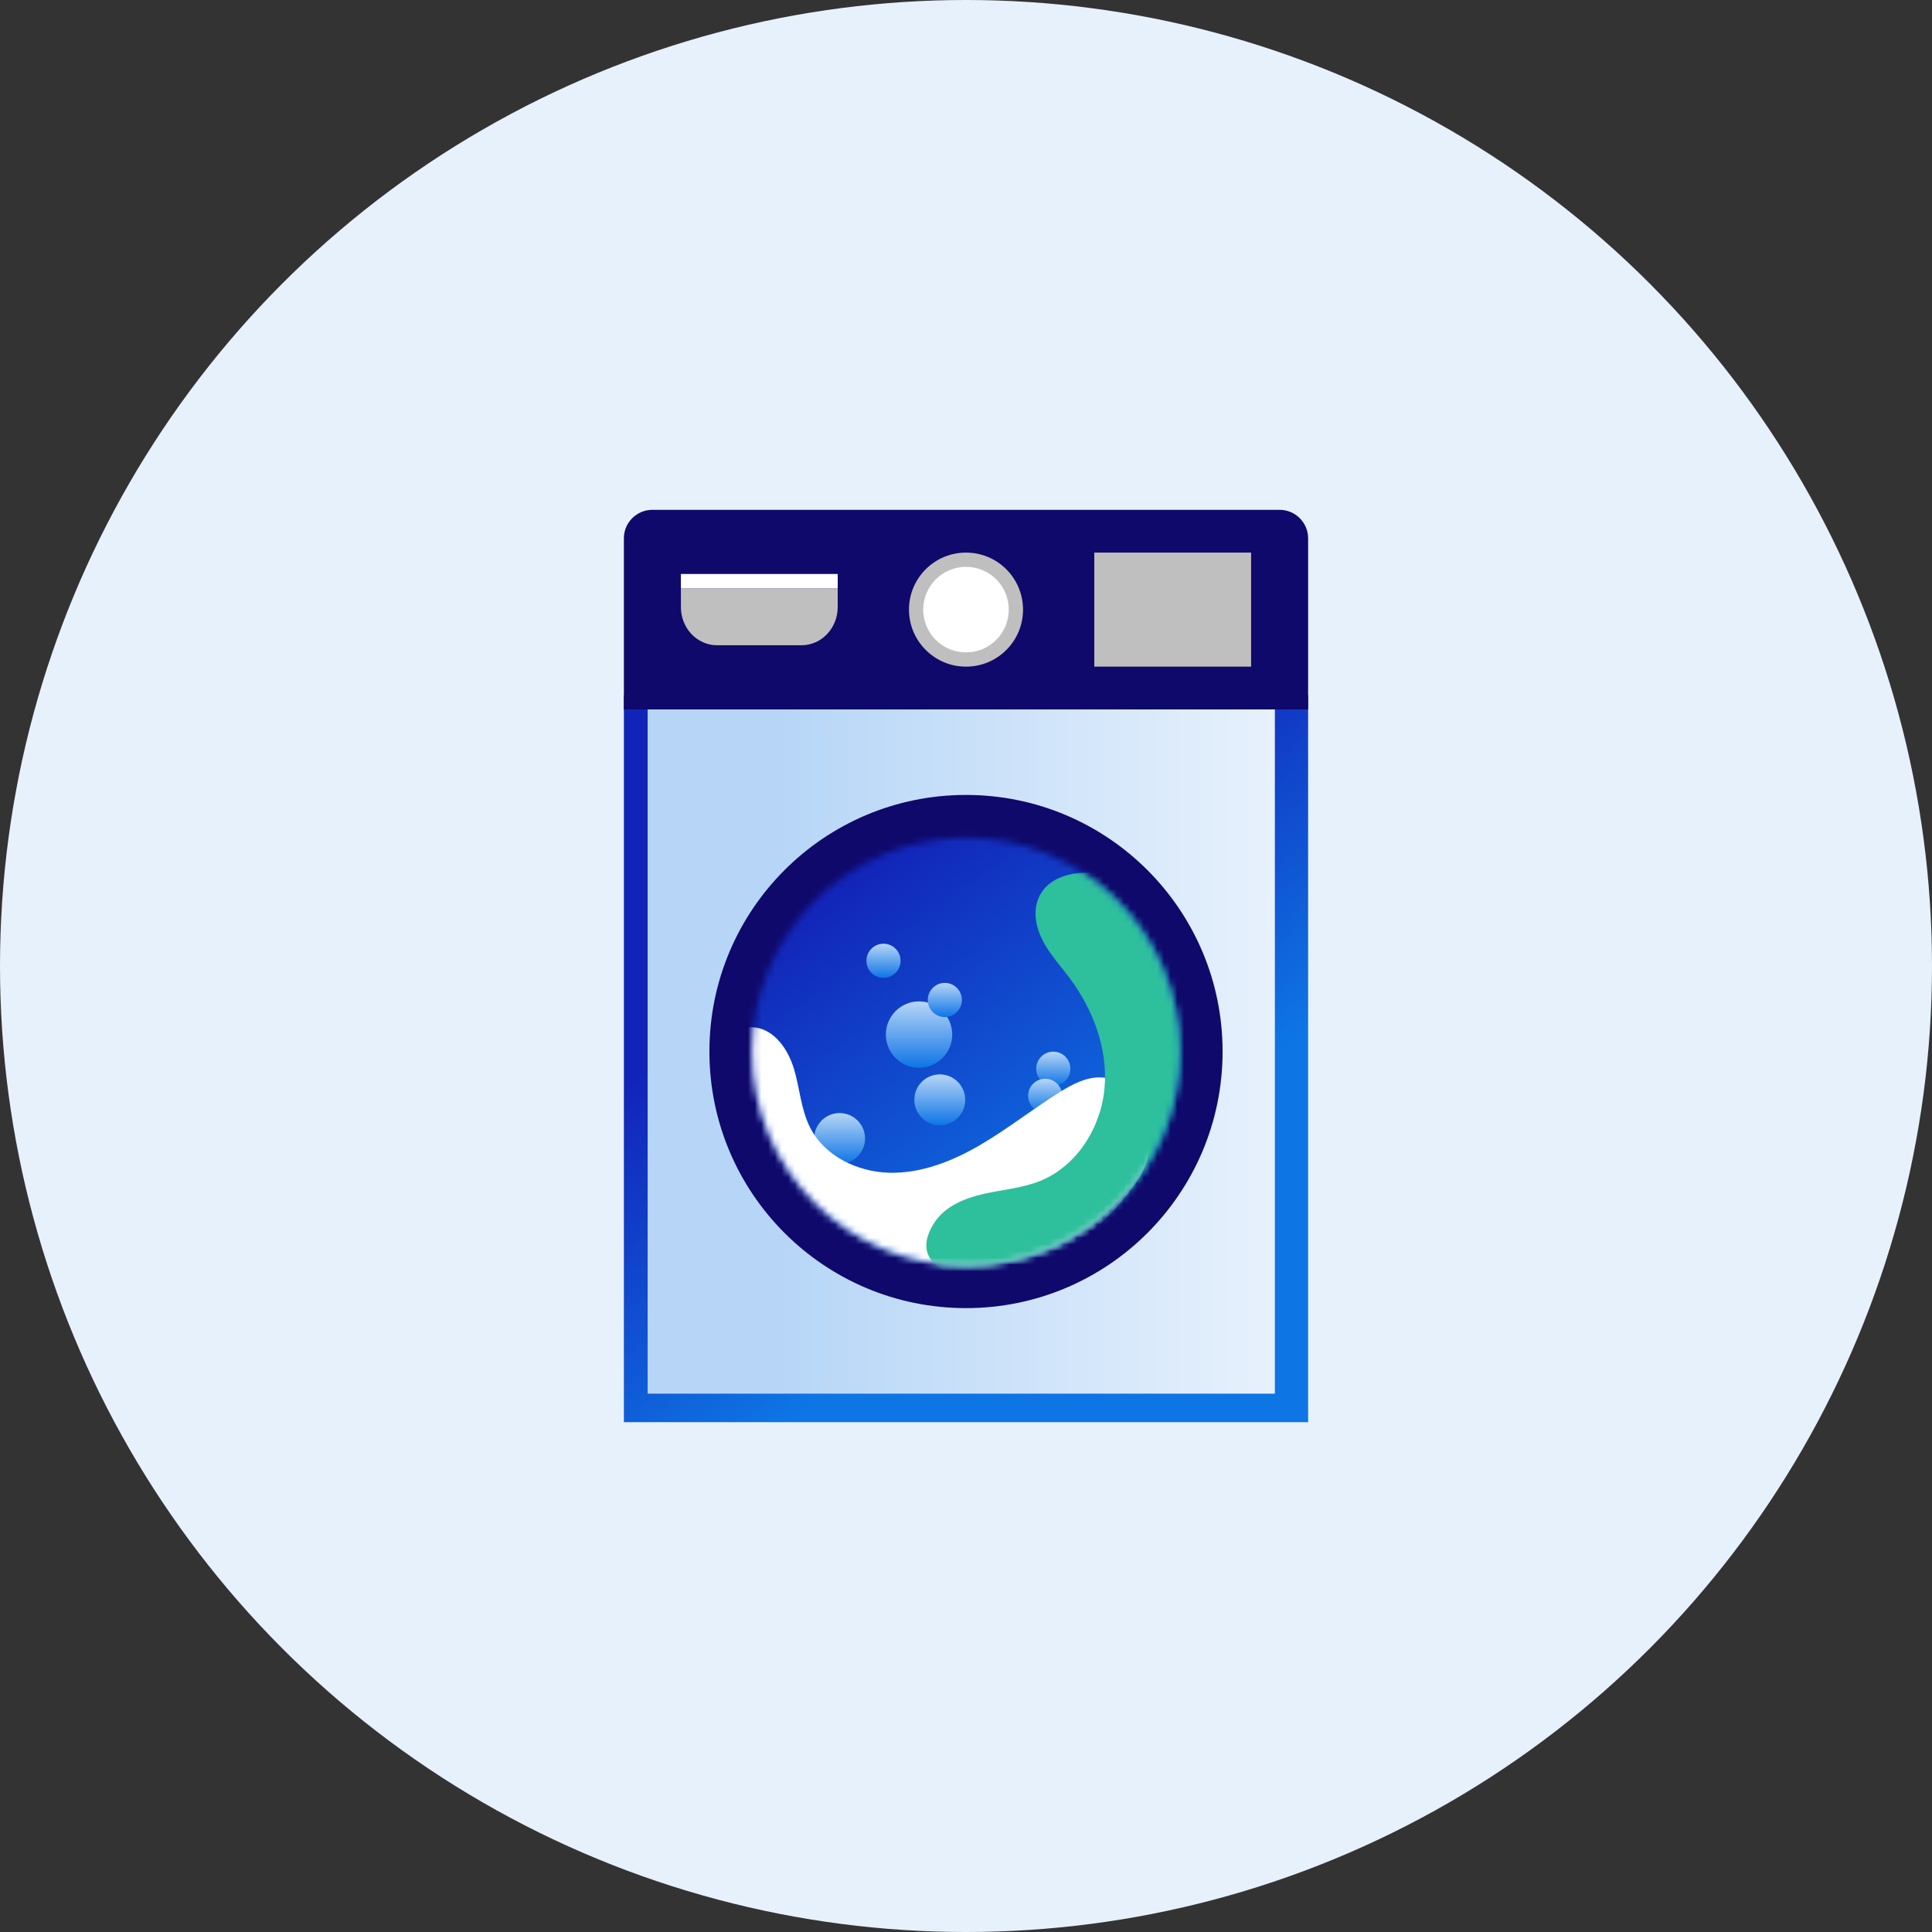 <svg width="288" height="288" viewBox="0 0 288 288" fill="none" xmlns="http://www.w3.org/2000/svg">
<rect x="0" y="0" width="288" height="288" fill="#333333" stroke="none"/>
<circle cx="144" cy="144" r="144" fill="#E7F1FC"/>
<path d="M195 103.625V212H93L93 103.625H195Z" fill="url(#paint0_linear_4016_12849)"/>
<path d="M93 80.25C93 77.903 94.903 76 97.25 76H190.75C193.097 76 195 77.903 195 80.25V105.75H93V80.25Z" fill="#0F096C"/>
<path d="M96.543 105.75C96.543 105.75 96.543 201.75 96.543 203.75C96.543 205.75 96.543 207.75 96.543 207.75H190.043C190.043 173.75 190.043 139.75 190.043 105.75H96.543Z" fill="url(#paint1_linear_4016_12849)"/>
<path d="M182.25 156.75C182.25 177.879 165.129 195 144 195C122.871 195 105.75 177.879 105.75 156.75C105.75 135.621 122.871 118.5 144 118.5C165.129 118.5 182.25 135.634 182.25 156.75Z" fill="#0F096C"/>
<mask id="mask0_4016_12849" style="mask-type:luminance" maskUnits="userSpaceOnUse" x="112" y="124" width="64" height="65">
<path d="M112.125 156.75C112.125 174.352 126.398 188.625 144 188.625C161.602 188.625 175.875 174.352 175.875 156.75C175.875 139.148 161.602 124.875 144 124.875C126.398 124.889 112.125 139.161 112.125 156.75Z" fill="white"/>
</mask>
<g mask="url(#mask0_4016_12849)">
<path d="M154.506 94.801L205.962 167.257L133.492 218.712L82.037 146.257L154.506 94.801Z" fill="url(#paint2_linear_4016_12849)"/>
</g>
<path d="M135.5 90.875C135.5 86.188 139.298 82.375 144 82.375C148.687 82.375 152.5 86.174 152.5 90.875C152.5 95.576 148.702 99.375 144 99.375C139.313 99.375 135.5 95.562 135.5 90.875Z" fill="#BFBFBF"/>
<path d="M148.51 95.385C146.024 97.872 141.976 97.872 139.49 95.385C137.003 92.899 137.003 88.851 139.49 86.365C141.976 83.878 146.024 83.878 148.51 86.365C150.997 88.851 150.997 92.899 148.51 95.385Z" fill="white"/>
<path d="M186.5 82.375H163.125V99.375H186.5V82.375Z" fill="#BFBFBF"/>
<path d="M106.898 96.188H119.477C122.455 96.188 124.875 93.636 124.875 90.497V87.688H101.5V90.497C101.5 93.636 103.907 96.188 106.898 96.188Z" fill="#BFBFBF"/>
<path d="M124.875 85.562H101.5V87.688H124.875V85.562Z" fill="white"/>
<mask id="mask1_4016_12849" style="mask-type:luminance" maskUnits="userSpaceOnUse" x="113" y="126" width="62" height="62">
<path d="M113.664 157.079C113.664 173.831 127.248 187.415 144 187.415C160.752 187.415 174.335 173.831 174.335 157.079C174.335 140.327 160.752 126.744 144 126.744C127.248 126.757 113.664 140.34 113.664 157.079Z" fill="white"/>
</mask>
<g mask="url(#mask1_4016_12849)">
<path d="M137 159.17C139.733 159.17 141.948 156.955 141.948 154.222C141.948 151.49 139.733 149.275 137 149.275C134.268 149.275 132.053 151.49 132.053 154.222C132.053 156.955 134.268 159.17 137 159.17Z" fill="url(#paint3_linear_4016_12849)"/>
</g>
<mask id="mask2_4016_12849" style="mask-type:luminance" maskUnits="userSpaceOnUse" x="113" y="126" width="62" height="62">
<path d="M113.664 157.079C113.664 173.831 127.248 187.415 144 187.415C160.752 187.415 174.335 173.831 174.335 157.079C174.335 140.327 160.752 126.744 144 126.744C127.248 126.757 113.664 140.34 113.664 157.079Z" fill="white"/>
</mask>
<g mask="url(#mask2_4016_12849)">
<path d="M140.09 167.741C142.185 167.741 143.882 166.043 143.882 163.949C143.882 161.855 142.185 160.157 140.09 160.157C137.996 160.157 136.298 161.855 136.298 163.949C136.298 166.043 137.996 167.741 140.09 167.741Z" fill="url(#paint4_linear_4016_12849)"/>
</g>
<mask id="mask3_4016_12849" style="mask-type:luminance" maskUnits="userSpaceOnUse" x="113" y="126" width="62" height="62">
<path d="M113.664 157.079C113.664 173.831 127.248 187.415 144 187.415C160.752 187.415 174.335 173.831 174.335 157.079C174.335 140.327 160.752 126.744 144 126.744C127.248 126.757 113.664 140.34 113.664 157.079Z" fill="white"/>
</mask>
<g mask="url(#mask3_4016_12849)">
<path d="M125.157 173.507C127.251 173.507 128.949 171.809 128.949 169.715C128.949 167.621 127.251 165.923 125.157 165.923C123.063 165.923 121.365 167.621 121.365 169.715C121.365 171.809 123.063 173.507 125.157 173.507Z" fill="url(#paint5_linear_4016_12849)"/>
</g>
<mask id="mask4_4016_12849" style="mask-type:luminance" maskUnits="userSpaceOnUse" x="113" y="126" width="62" height="62">
<path d="M113.664 157.079C113.664 173.831 127.248 187.415 144 187.415C160.752 187.415 174.335 173.831 174.335 157.079C174.335 140.327 160.752 126.744 144 126.744C127.248 126.757 113.664 140.34 113.664 157.079Z" fill="white"/>
</mask>
<g mask="url(#mask4_4016_12849)">
<path d="M140.844 151.612C142.25 151.612 143.389 150.473 143.389 149.067C143.389 147.661 142.25 146.522 140.844 146.522C139.438 146.522 138.299 147.661 138.299 149.067C138.299 150.473 139.438 151.612 140.844 151.612Z" fill="url(#paint6_linear_4016_12849)"/>
</g>
<mask id="mask5_4016_12849" style="mask-type:luminance" maskUnits="userSpaceOnUse" x="113" y="126" width="62" height="62">
<path d="M113.664 157.079C113.664 173.831 127.248 187.415 144 187.415C160.752 187.415 174.335 173.831 174.335 157.079C174.335 140.327 160.752 126.744 144 126.744C127.248 126.757 113.664 140.34 113.664 157.079Z" fill="white"/>
</mask>
<g mask="url(#mask5_4016_12849)">
<path d="M131.703 145.768C133.109 145.768 134.248 144.629 134.248 143.223C134.248 141.817 133.109 140.678 131.703 140.678C130.297 140.678 129.158 141.817 129.158 143.223C129.158 144.629 130.297 145.768 131.703 145.768Z" fill="url(#paint7_linear_4016_12849)"/>
</g>
<mask id="mask6_4016_12849" style="mask-type:luminance" maskUnits="userSpaceOnUse" x="113" y="126" width="62" height="62">
<path d="M113.664 157.079C113.664 173.831 127.248 187.415 144 187.415C160.752 187.415 174.335 173.831 174.335 157.079C174.335 140.327 160.752 126.744 144 126.744C127.248 126.757 113.664 140.34 113.664 157.079Z" fill="white"/>
</mask>
<g mask="url(#mask6_4016_12849)">
<path d="M157.012 161.858C158.418 161.858 159.557 160.719 159.557 159.313C159.557 157.907 158.418 156.768 157.012 156.768C155.606 156.768 154.467 157.907 154.467 159.313C154.467 160.719 155.606 161.858 157.012 161.858Z" fill="url(#paint8_linear_4016_12849)"/>
</g>
<mask id="mask7_4016_12849" style="mask-type:luminance" maskUnits="userSpaceOnUse" x="113" y="126" width="62" height="62">
<path d="M113.664 157.079C113.664 173.831 127.248 187.415 144 187.415C160.752 187.415 174.335 173.831 174.335 157.079C174.335 140.327 160.752 126.744 144 126.744C127.248 126.757 113.664 140.34 113.664 157.079Z" fill="white"/>
</mask>
<g mask="url(#mask7_4016_12849)">
<path d="M155.804 165.897C157.21 165.897 158.349 164.757 158.349 163.352C158.349 161.946 157.21 160.806 155.804 160.806C154.398 160.806 153.259 161.946 153.259 163.352C153.259 164.757 154.398 165.897 155.804 165.897Z" fill="url(#paint9_linear_4016_12849)"/>
</g>
<mask id="mask8_4016_12849" style="mask-type:luminance" maskUnits="userSpaceOnUse" x="112" y="124" width="64" height="65">
<path d="M112.125 156.75C112.125 174.352 126.398 188.625 144 188.625C161.602 188.625 175.875 174.352 175.875 156.75C175.875 139.148 161.602 124.875 144 124.875C126.398 124.889 112.125 139.161 112.125 156.75Z" fill="white"/>
</mask>
<g mask="url(#mask8_4016_12849)">
<path d="M164.155 160.612C161.947 160.521 159.869 161.625 157.986 162.793C153.948 165.313 150.195 168.299 146.078 170.702C141.961 173.104 137.338 174.935 132.572 174.818C127.807 174.702 122.898 172.325 120.755 168.066C119.392 165.378 119.223 162.248 118.366 159.365C117.496 156.469 115.496 153.508 112.509 153.158C109.951 152.846 107.483 154.638 106.289 156.937C105.094 159.222 104.951 161.91 105.016 164.482C105.211 171.793 107.198 179.39 112.236 184.688C117.599 190.337 125.703 192.635 133.494 192.921C147.662 193.454 162.596 187.337 170.011 175.247C173.037 170.286 171.622 160.91 164.155 160.612Z" fill="white"/>
</g>
<mask id="mask9_4016_12849" style="mask-type:luminance" maskUnits="userSpaceOnUse" x="112" y="124" width="64" height="65">
<path d="M112.125 156.75C112.125 174.352 126.398 188.625 144 188.625C161.602 188.625 175.875 174.352 175.875 156.75C175.875 139.148 161.602 124.875 144 124.875C126.398 124.889 112.125 139.161 112.125 156.75Z" fill="white"/>
</mask>
<g mask="url(#mask9_4016_12849)">
<path d="M139.235 182.337C140.793 179.87 143.715 178.636 146.559 177.987C149.403 177.338 152.363 177.13 155.065 176.039C160.532 173.819 164.129 168.079 164.648 162.209C165.168 156.326 162.934 150.431 159.389 145.717C158.051 143.937 156.519 142.275 155.48 140.301C154.441 138.327 153.948 135.912 154.818 133.86C156.402 130.159 161.467 129.484 165.363 130.523C172.141 132.354 177.647 137.665 180.751 143.976C183.855 150.275 184.764 157.469 184.504 164.494C184.296 170.091 183.361 175.766 180.79 180.753C178.219 185.74 173.881 189.973 168.505 191.545C165.791 192.337 162.921 192.428 160.103 192.363C155.545 192.246 132.754 192.57 139.235 182.337Z" fill="#2EBF9D"/>
</g>
<defs>
<linearGradient id="paint0_linear_4016_12849" x1="128.812" y1="135.086" x2="161.532" y2="178.451" gradientUnits="userSpaceOnUse">
<stop stop-color="#1224B8"/>
<stop offset="1" stop-color="#0E75E5"/>
</linearGradient>
<linearGradient id="paint1_linear_4016_12849" x1="96.548" y1="156.749" x2="190.042" y2="156.749" gradientUnits="userSpaceOnUse">
<stop offset="0.22" stop-color="#B7D6F7"/>
<stop offset="1" stop-color="#E7F1FC"/>
</linearGradient>
<linearGradient id="paint2_linear_4016_12849" x1="125.546" y1="130.772" x2="162.276" y2="182.5" gradientUnits="userSpaceOnUse">
<stop stop-color="#1224B8"/>
<stop offset="1" stop-color="#0E75E5"/>
</linearGradient>
<linearGradient id="paint3_linear_4016_12849" x1="137" y1="159.17" x2="137" y2="149.275" gradientUnits="userSpaceOnUse">
<stop stop-color="#0E75E5"/>
<stop offset="1" stop-color="#B7D6F7"/>
</linearGradient>
<linearGradient id="paint4_linear_4016_12849" x1="140.09" y1="167.741" x2="140.09" y2="160.157" gradientUnits="userSpaceOnUse">
<stop stop-color="#0E75E5"/>
<stop offset="1" stop-color="#B7D6F7"/>
</linearGradient>
<linearGradient id="paint5_linear_4016_12849" x1="125.157" y1="173.507" x2="125.157" y2="165.923" gradientUnits="userSpaceOnUse">
<stop stop-color="#0E75E5"/>
<stop offset="1" stop-color="#B7D6F7"/>
</linearGradient>
<linearGradient id="paint6_linear_4016_12849" x1="140.844" y1="151.612" x2="140.844" y2="146.522" gradientUnits="userSpaceOnUse">
<stop stop-color="#0E75E5"/>
<stop offset="1" stop-color="#B7D6F7"/>
</linearGradient>
<linearGradient id="paint7_linear_4016_12849" x1="131.703" y1="145.768" x2="131.703" y2="140.678" gradientUnits="userSpaceOnUse">
<stop stop-color="#0E75E5"/>
<stop offset="1" stop-color="#B7D6F7"/>
</linearGradient>
<linearGradient id="paint8_linear_4016_12849" x1="157.012" y1="161.858" x2="157.012" y2="156.768" gradientUnits="userSpaceOnUse">
<stop stop-color="#0E75E5"/>
<stop offset="1" stop-color="#B7D6F7"/>
</linearGradient>
<linearGradient id="paint9_linear_4016_12849" x1="155.804" y1="165.897" x2="155.804" y2="160.806" gradientUnits="userSpaceOnUse">
<stop stop-color="#0E75E5"/>
<stop offset="1" stop-color="#B7D6F7"/>
</linearGradient>
</defs>
</svg>
